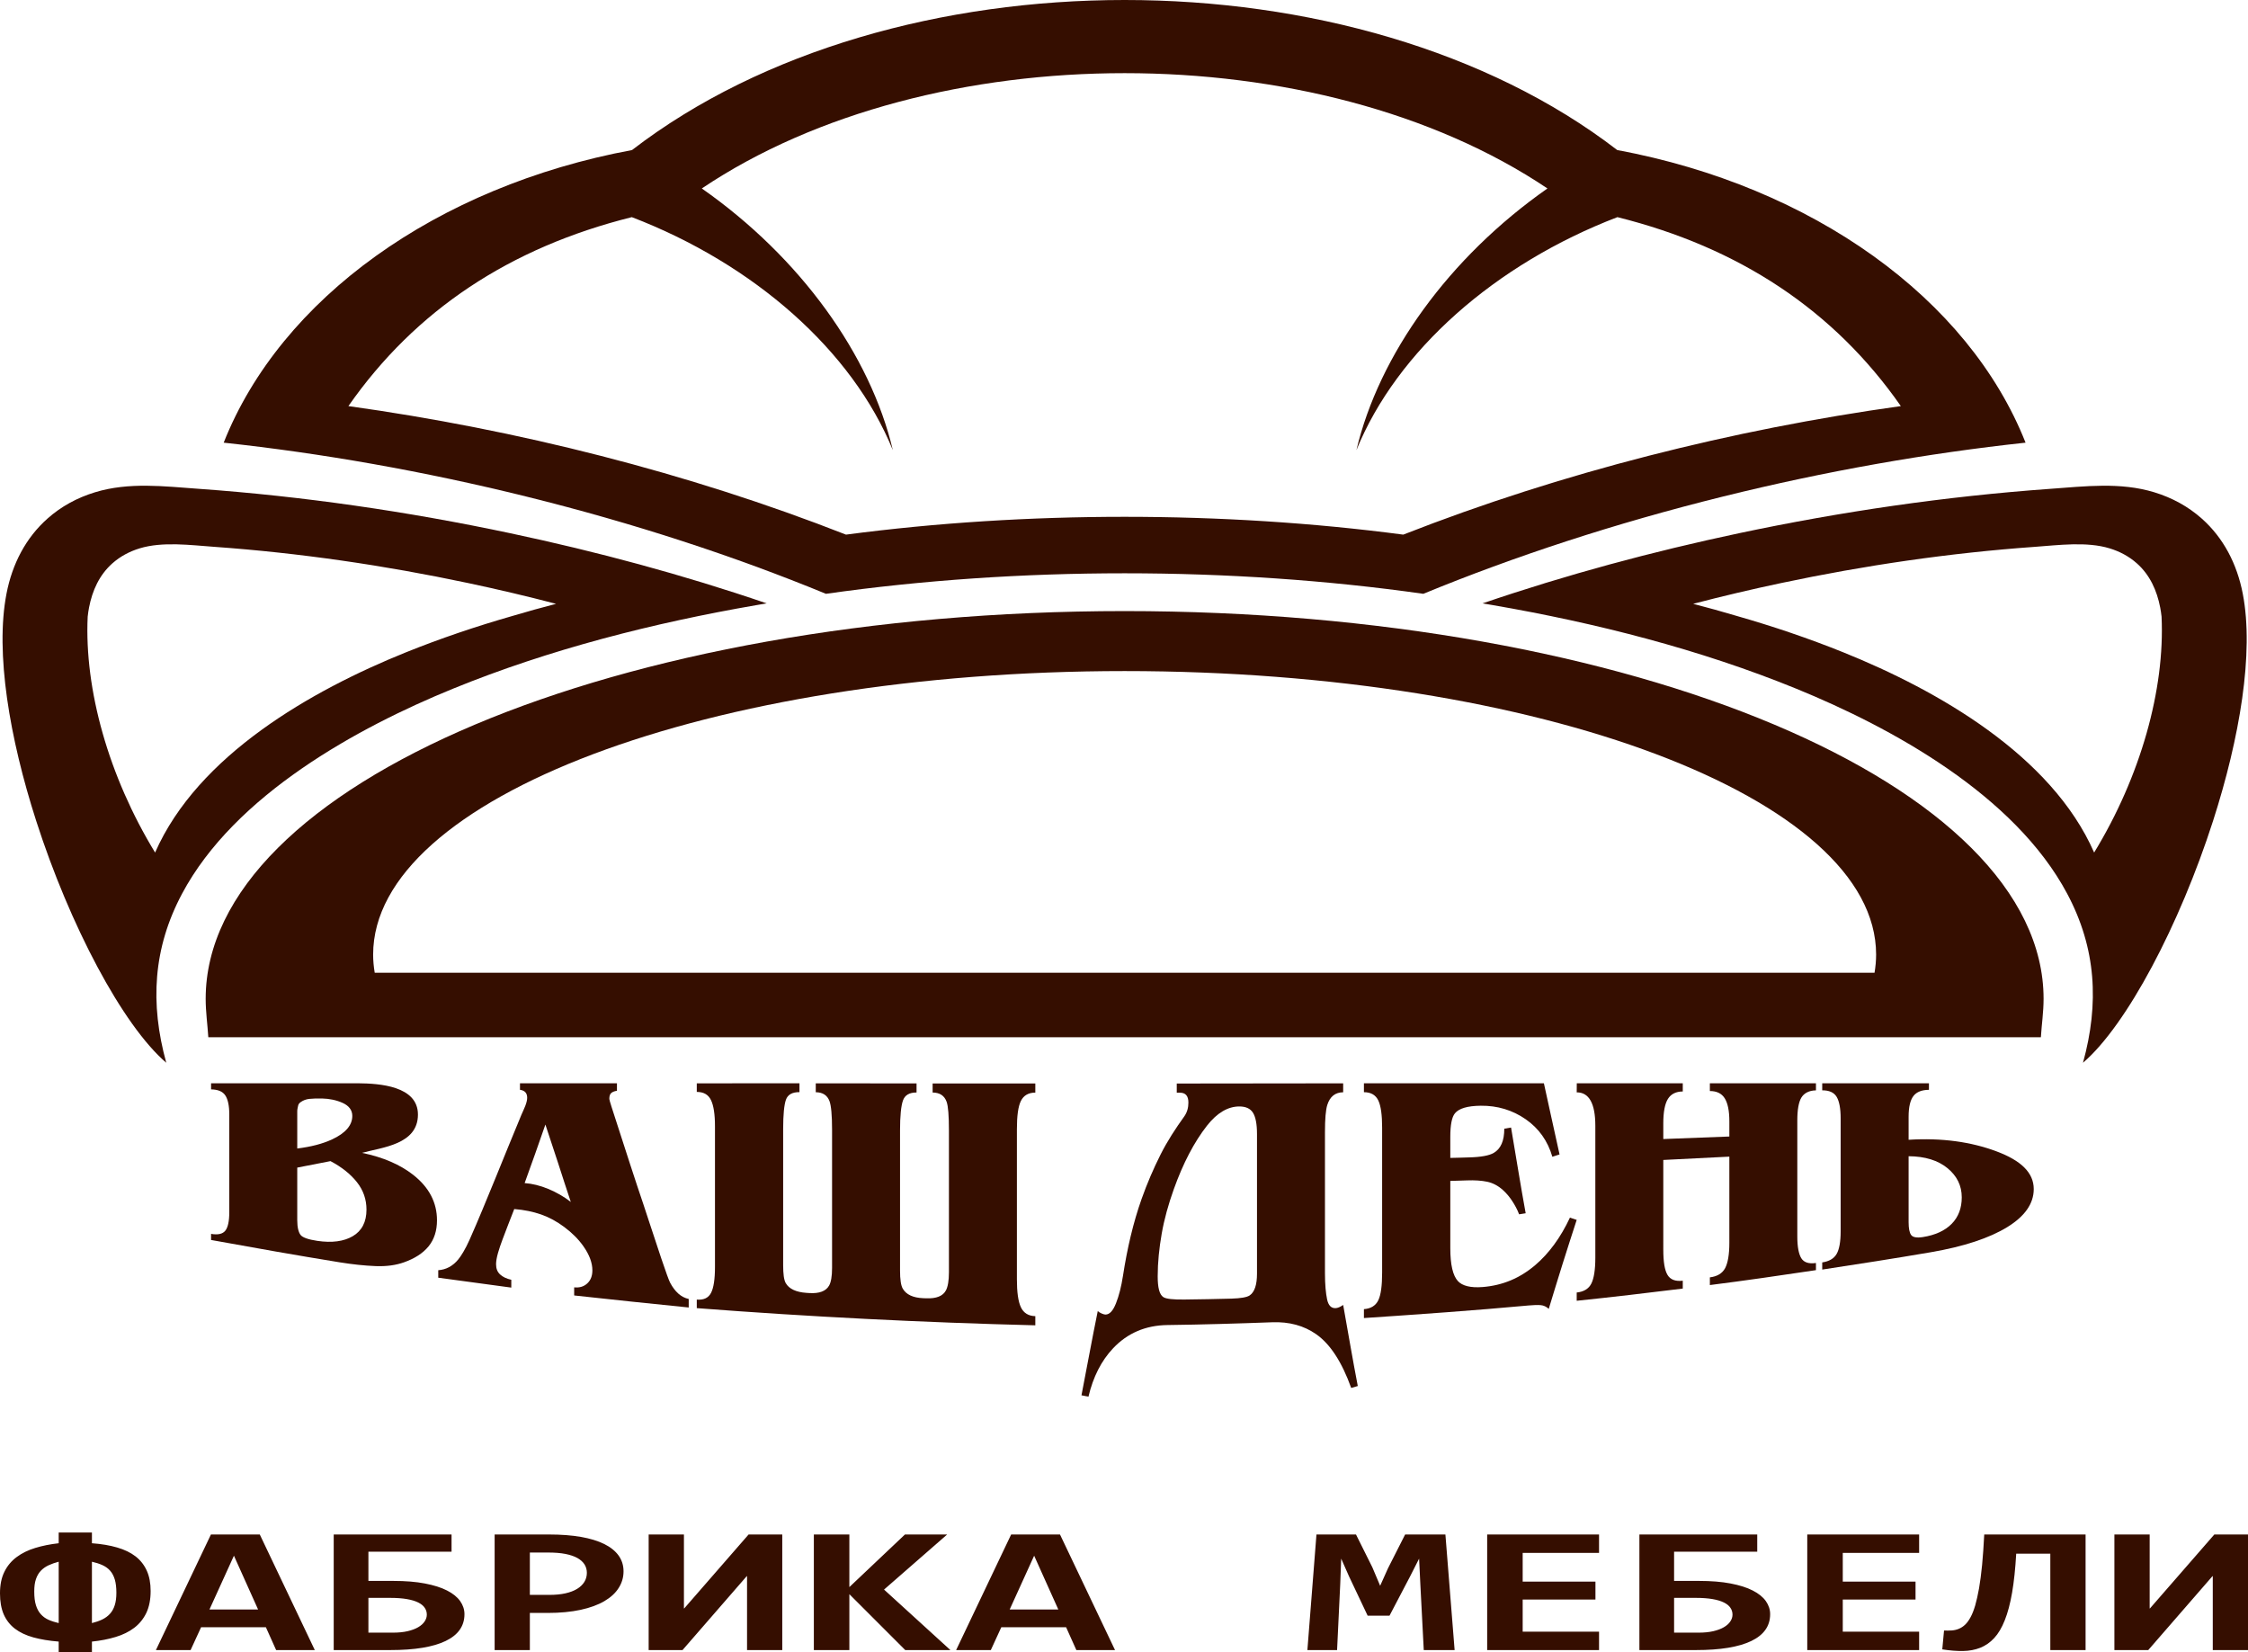 <?xml version="1.0" encoding="UTF-8"?> <svg xmlns="http://www.w3.org/2000/svg" xmlns:xlink="http://www.w3.org/1999/xlink" xmlns:xodm="http://www.corel.com/coreldraw/odm/2003" xml:space="preserve" width="100mm" height="73.484mm" version="1.1" style="shape-rendering:geometricPrecision; text-rendering:geometricPrecision; image-rendering:optimizeQuality; fill-rule:evenodd; clip-rule:evenodd" viewBox="0 0 10000 7348.39"> <defs> <style type="text/css"> .fil1 {fill:#350E00} .fil0 {fill:#350E00;fill-rule:nonzero} </style> </defs> <g id="Layer_x0020_1">  <g id="_2046564946560"> <path class="fil0" d="M408.94 6816.57l0 47.67c42.3,3.09 79.64,9.39 112.22,18.93 32.81,9.4 60,22.69 82.02,39.61 21.79,17.05 38.41,38.26 49.85,63.64 11.43,25.24 17.04,55.31 17.04,90.22 0,38.27 -6.47,70.76 -19.2,97.61 -12.95,26.72 -30.86,48.74 -53.74,66.19 -23.09,17.45 -50.49,31.01 -82.65,40.68 -31.94,9.8 -67.12,16.52 -105.54,20.55l0 46.72 -147.81 0 0 -46.72c-42.74,-3.5 -80.29,-9.67 -112.87,-18.67 -32.8,-9.12 -59.99,-22.02 -82.02,-38.8 -21.78,-16.78 -38.4,-38 -49.62,-63.51 -11.01,-25.64 -16.62,-56.79 -16.62,-93.44 0,-37.73 6.47,-69.82 19.64,-96.13 12.94,-26.46 31.29,-48.2 54.6,-65.52 23.3,-17.33 50.93,-30.89 82.87,-40.55 31.72,-9.67 66.46,-16.65 104.02,-20.81l0 -47.67 147.81 0zm108.77 267.59c0,-23.1 -2.37,-42.56 -6.9,-58.27 -4.75,-15.71 -11.44,-28.73 -20.5,-39.07 -9.07,-10.47 -20.51,-18.8 -34.31,-25.11 -13.6,-6.17 -29.36,-11.28 -47.06,-15.31l0 272.96c16.84,-4.16 32.16,-9.4 45.54,-15.84 13.6,-6.45 25.04,-14.9 34.53,-25.24 9.49,-10.34 16.62,-23.09 21.37,-38.26 4.96,-15.31 7.33,-33.84 7.33,-55.86zm-365.35 -5.1c0,24.57 2.37,44.98 7.55,61.09 4.96,16.11 12.3,29.4 21.79,39.87 9.5,10.61 20.94,18.8 34.11,24.71 13.37,5.91 28.48,10.74 45.32,14.63l0 -272.96c-16.84,4.44 -31.95,9.81 -45.32,15.98 -13.17,6.18 -24.61,14.24 -34.11,24.17 -9.49,9.94 -16.83,22.43 -21.79,37.19 -5.18,14.77 -7.55,33.17 -7.55,55.32zm1076 260.33l-45.54 -101.5 -288.31 0 -46.61 101.5 -154.31 0 244.73 -514.09 217.31 0 244.73 514.09 -172 0zm-187.75 -419.7l-108.76 239.12 216.22 0 -107.46 -239.12zm709.35 112.11c53.52,0 100.35,3.76 140.06,11.41 39.92,7.65 72.72,17.99 98.62,31.28 25.9,13.16 45.32,28.87 58.27,46.99 12.73,18.13 19.2,37.46 19.2,58.27 0,52.63 -28.05,92.51 -83.95,119.36 -56.11,26.85 -137.89,40.28 -245.37,40.28l-252.27 0 0 -514.09 524.18 0 0 76.67 -369.88 0 0 129.83 111.14 0zm-2.38 230.12c24.82,0 46.61,-2.14 65.39,-6.44 18.78,-4.43 34.54,-10.2 47.04,-17.59 12.74,-7.39 22.24,-15.84 28.71,-25.51 6.69,-9.8 9.93,-20.01 9.93,-30.75 0,-11 -3.02,-21.08 -9.29,-30.2 -6.04,-9.27 -15.75,-17.05 -28.91,-23.63 -13.38,-6.58 -30.21,-11.68 -50.71,-15.18 -20.29,-3.49 -45.11,-5.37 -74.24,-5.37l-96.68 0 0 154.67 108.76 0zm1026.16 -272.95c0,26.72 -7.13,51.42 -21.59,74.11 -14.24,22.69 -35.6,42.29 -63.88,58.81 -28.26,16.51 -63.45,29.4 -105.52,38.53 -42.08,9.13 -91.07,13.83 -146.75,13.83l-78.98 0 0 165.14 -156.68 0 0 -514.09 242.14 0c53.52,0 100.77,3.63 141.78,10.74 41.21,7.25 75.75,17.86 103.8,31.69 28.05,13.96 49.2,31.01 63.88,51.42 14.46,20.28 21.8,43.5 21.8,69.82zm-163.15 6.58c0,-13.56 -3.45,-25.92 -10.36,-37.06 -7.13,-11.15 -17.7,-20.68 -31.72,-28.6 -14.03,-7.78 -31.94,-13.83 -53.53,-18.12 -21.35,-4.16 -46.82,-6.18 -76.39,-6.18l-81.57 0 0 188.37 86.53 0c26.98,0 50.94,-2.28 71.43,-6.85 20.72,-4.7 38.21,-11.27 52.23,-19.87 14.24,-8.72 24.82,-19.06 32.37,-31.15 7.34,-12.08 11.01,-25.51 11.01,-40.54zm712.58 343.84l0 -328.81 -1.29 0 -285.73 328.81 -150.63 0 0 -514.09 156.9 0 0 328.81 1.29 0 286.37 -328.81 149.77 0 0 514.09 -156.68 0zm703.75 0l-248.62 -248.65 0 248.65 -157.96 0 0 -514.09 157.96 0 0 234.02 247.32 -234.02 187.75 0 -280.76 245.03 295.22 269.06 -200.91 0zm761.14 0l-45.54 -101.5 -288.31 0 -46.62 101.5 -154.3 0 244.73 -514.09 217.31 0 244.73 514.09 -172 0zm-187.75 -419.7l-108.77 239.12 216.23 0 -107.46 -239.12zm1733.17 419.7l-15.11 -290.68 -5.61 -116 -39.92 78.68 -91.71 174.94 -97.33 0 -82.87 -174.94 -34.75 -78.68 -4.32 113.59 -14.02 293.09 -132.07 0 40.35 -514.09 175.88 0 72.72 145.94 34.75 82.17 34.75 -77.47 76.39 -150.64 179.12 0 41 514.09 -137.25 0zm282.06 0l0 -514.09 497.64 0 0 81.77 -339.68 0 0 127.82 323.71 0 0 79.88 -323.71 0 0 142.86 339.68 0 0 81.76 -497.64 0zm942.64 -307.59c53.51,0 100.34,3.76 140.05,11.41 39.93,7.65 72.72,17.99 98.62,31.28 25.9,13.16 45.33,28.87 58.27,46.99 12.73,18.13 19.2,37.46 19.2,58.27 0,52.63 -28.05,92.51 -83.94,119.36 -56.11,26.85 -137.89,40.28 -245.37,40.28l-252.28 0 0 -514.09 524.19 0 0 76.67 -369.89 0 0 129.83 111.15 0zm-2.39 230.12c24.82,0 46.62,-2.14 65.4,-6.44 18.77,-4.43 34.53,-10.2 47.04,-17.59 12.73,-7.39 22.23,-15.84 28.7,-25.51 6.69,-9.8 9.93,-20.01 9.93,-30.75 0,-11 -3.01,-21.08 -9.28,-30.2 -6.04,-9.27 -15.75,-17.05 -28.92,-23.63 -13.38,-6.58 -30.21,-11.68 -50.71,-15.18 -20.29,-3.49 -45.1,-5.37 -74.24,-5.37l-96.68 0 0 154.67 108.76 0zm483.62 77.47l0 -514.09 497.65 0 0 81.77 -339.68 0 0 127.82 323.71 0 0 79.88 -323.71 0 0 142.86 339.68 0 0 81.76 -497.65 0zm608.36 -86.87c12.09,0.41 23.73,0.28 34.75,-0.4 11,-0.81 21.36,-3.22 31.28,-7.39 9.93,-4.02 19.21,-10.06 27.84,-18.25 8.64,-8.06 16.62,-19.2 24.17,-33.17 7.78,-14.09 14.46,-31.55 20.73,-52.63 6.04,-20.94 11.64,-46.32 17.04,-75.99 5.18,-29.8 9.71,-64.44 13.59,-103.92 3.68,-39.47 6.91,-84.58 9.5,-135.47l450.82 0 0 514.09 -156.89 0 0 -428.7 -151.71 0c-3.89,67.13 -9.93,124.87 -18.35,173.47 -8.41,48.47 -19.21,89.42 -32.58,122.72 -13.17,33.29 -28.93,59.74 -47.05,79.21 -18.13,19.6 -38.84,33.84 -61.94,43.1 -23.29,9.13 -48.77,13.96 -76.82,14.37 -28.06,0.4 -58.7,-2.02 -92.14,-7.26l7.76 -83.78zm1195.55 86.87l0 -328.81 -1.29 0 -285.72 328.81 -150.63 0 0 -514.09 156.89 0 0 328.81 1.29 0 286.38 -328.81 149.76 0 0 514.09 -156.68 0z"></path> <path class="fil1" d="M8106.03 5646.95c0,-10.53 -0.03,-21.15 -0.03,-31.82 30.16,-4.42 52.1,-16.81 64.04,-37.64 11.62,-20.22 17.9,-53.71 17.9,-99.74 0.03,-85.22 0,-170.33 0,-255.55 0.03,-85.25 0,-162.69 0,-247.91 0.03,-44.49 -6.33,-76.54 -17.9,-95.75 -11.96,-19.84 -33.9,-29.13 -64.04,-28.85l0.03 -31.33 474.67 0 0 29.02c-32.01,0.42 -54.6,9.27 -68.77,27.28 -14.07,17.89 -21.67,48.73 -21.67,92.2 0.01,37.92 0,64.69 0,102.76 148.83,-9.25 277.64,9.38 389.93,51.14 109.96,40.87 166.7,95.22 166.7,168.07 0,65.45 -40.53,121.72 -117.7,169.18 -79.14,48.67 -193.13,86.67 -340.97,111.94 -161.04,27.53 -322.11,52.72 -482.19,77zm447.37 -144.48c55.57,-8.64 99.07,-28.72 129.02,-59.5 29.36,-30.15 44.24,-69.21 44.24,-117.22 0.03,-52.42 -21.6,-95.37 -63.08,-129.56 -42.3,-34.84 -99.84,-52.83 -173.32,-53.41 0.01,49.01 0,97.88 0,146.76 0.01,48.85 0,97.88 0,146.74 0.01,27.55 3.71,46.64 11.33,56.96 7.44,10.11 24.51,13.47 51.81,9.23z"></path> <path class="fil1" d="M7399.01 5558.73c0,53.7 5.99,90.8 18.83,112.09 12.57,20.87 34.85,29.54 67.8,25.7 0.01,11.65 0,23.32 0,34.97 -157.28,19.3 -314.56,38.06 -471.83,54.26 0,-12.23 0,-24.59 0,-36.8 31.08,-3.13 53.04,-16.11 64.95,-39.48 11.61,-22.77 17.9,-61.38 17.9,-115.07 0.01,-98.88 0,-197.9 0,-296.64 0.01,-98.87 0,-191.53 0,-290.4 0.01,-99.45 -28.24,-149.02 -82.85,-148.59l0.35 -40.33 471.49 -0.08c0,11.78 -0.01,24.65 -0.01,36.44 -30.12,0.12 -52.4,11.23 -65.91,32.81 -13.76,21.99 -20.73,58.23 -20.73,108.96 0.01,25.56 0,44.22 0,69.79 97.02,-3.7 195.9,-7.4 293.85,-11.23 0.01,-24.3 0,-42.88 0,-67.3 0.01,-47.19 -7.04,-81.23 -20.72,-102.86 -13.6,-21.54 -35.79,-32.24 -65.94,-32.11 0.02,-11.37 0,-22.73 0,-34.36l132.63 -0.14 339.26 0 0 31.48c-31.08,0.41 -53.11,12.69 -65.01,32.43 -11.59,19.29 -17.9,53.13 -17.9,100.58 0.04,88.07 0,165.76 0,253.55 0.04,87.93 0,175.87 0,263.67 0.04,45.88 6.28,78.28 17.9,96.74 11.91,18.87 33.9,25.42 64.99,20.87 0.02,10.65 0,21.32 0,31.82 -158.2,23.6 -315.52,46.6 -471.87,66.34 0.02,-11.37 0,-22.71 0,-34.23 32.05,-3.84 55.49,-17.5 67.84,-40.9 12.15,-23.06 18.82,-60.52 18.82,-112.1 0.01,-64.07 0,-128.12 0,-191.91 0.01,-64.06 0,-127.86 0,-192.07 -97.92,4.97 -196.83,9.95 -293.85,14.77 0.01,66.62 0,133.11 0,199.74 0.01,66.47 0,132.98 0.01,199.59z"></path> <path class="fil1" d="M6067.26 5862.6c0,-13.21 0,-26.43 0,-39.64 30.13,-2.13 52.17,-14.93 64.03,-39.62 11.66,-24.18 16.96,-65.37 16.96,-123.47 0,-107.39 0,-214.64 0,-321.89 0,-107.41 0,-214.96 0,-322.33 0,-55.83 -5.4,-96.44 -16.96,-120.75 -11.93,-25.11 -33.91,-36.94 -64.03,-36.94l0 -39.6 800.6 0c10.57,48.78 21.6,97.37 31.97,145.86 12.24,57.24 25.42,114.06 37.66,170.62 -11.26,3.68 -21.66,6.96 -32,10.36 -20.74,-71.04 -60.46,-126.57 -118.68,-166.92 -58.54,-40.59 -125.27,-60.86 -199.68,-60.09 -59.31,0.62 -96.85,11.88 -114.9,33.66 -13.96,16.83 -20.7,51.85 -20.7,105.56 0,14.48 0,28.98 0,43.47 0,16.33 0,32.96 0,49.44 16,-0.45 31.08,-0.86 47.08,-1.15 12.27,-0.28 24.51,-0.83 36.73,-1.13 53.69,-1.38 89.4,-8.36 109.26,-19.88 31.91,-18.57 47.09,-54.14 47.09,-107.81 10.37,-1.88 19.78,-3.58 30.12,-5.13 10.39,63.76 21.67,127.59 32.05,191.36 10.32,63.48 21.64,126.71 32.95,189.92 -9.43,1.41 -19.77,3.42 -29.19,4.69 -8.48,-22.6 -19.76,-42.49 -31.08,-59.67 -11.23,-17.05 -24.39,-33.47 -41.45,-48.73 -21.51,-19.23 -45.26,-31.41 -69.7,-36.51 -24.52,-5.13 -54.65,-7.25 -89.5,-5.96 -11.26,0.39 -23.52,0.87 -34.79,1.13 -13.2,0.43 -26.39,0.87 -39.57,1.15 0,99.86 0,199.3 0,298.9 0,73.42 11.25,122.2 33.88,146.73 19.71,21.33 56.61,30.51 109.26,26.44 90.5,-6.99 167.68,-40.22 235.46,-98.17 60.27,-51.56 112.08,-121.89 153.51,-210.39 9.42,3.11 19.78,6.54 30.17,9.8 -20.75,65.48 -42.92,131.04 -63.11,196.89 -20.27,66.09 -41.45,132.55 -61.24,199.02 -10.33,-9.78 -22.58,-15.53 -35.78,-16.61 -14.09,-1.15 -32.03,-0.56 -53.69,1.42 -243.88,22.44 -488.81,39.64 -732.73,55.97z"></path> <path class="fil1" d="M4883.37 5831.07c3.76,4.25 9.46,8.04 16.95,11.21 7.56,3.21 13.19,4.83 16.94,4.83 18.86,0 33.96,-16.91 47.09,-50.14 13.26,-33.51 23.62,-73.88 31.09,-122.19 18.89,-122.14 45.4,-236.18 82.87,-342.05 24.69,-69.69 53.12,-135.28 83.82,-196.48 30.51,-60.81 67.35,-116.86 105.5,-169.91 13.65,-18.96 18.84,-40.32 18.84,-62.06 0.02,-29.42 -12.26,-44.05 -37.69,-44.05 -4.72,-0.02 -9.42,0 -14.12,0 0.03,-13.51 0,-26.99 0,-40.78l740.28 -0.84c0,13.34 0,26.7 0,39.78 -34.83,0.12 -58.88,18.81 -70.64,56.26 -7.03,22.33 -10.36,62.77 -10.36,121.87 0.01,104.41 0,208.97 0,313.54 0.01,104.4 0,208.95 0,313.52 0.01,50 3.76,88.67 9.42,115.64 5.62,26.83 17.93,40.13 37.67,39.35 9.45,-0.35 20.72,-5.11 33.91,-14.22 10.38,60.54 21.71,120.89 32.02,180.98 10.39,59.94 21.69,119.9 32.97,179.58 -9.42,2.96 -18.85,5.96 -29.18,8.66 -41.48,-115.35 -93.19,-195.31 -156.35,-239.38 -54.5,-38.02 -119.63,-55.66 -194.98,-52.84 -156.29,5.82 -310.8,10.36 -466.21,12.36 -96.97,1.24 -178.23,35.83 -242.04,103.7 -51.99,55.26 -88.54,126.85 -109.26,214.94 -10.36,-1.71 -20.72,-3.84 -31.06,-6.12 11.29,-62.36 24.46,-125.02 35.76,-187.37 11.31,-62.51 24.51,-125.28 36.76,-187.79zm594.29 -54.85c42.4,-1.29 68.93,-6.09 80.98,-14.06 21.86,-14.45 32.97,-47.03 32.97,-96.75 0,-103.56 0,-207.11 0,-310.53 0,-103.44 0,-207.29 0,-310.83 0,-44.16 -6.08,-75.8 -17.89,-94.61 -11.7,-18.7 -32.05,-28.08 -61.2,-27.99 -49.86,0.17 -98.25,28.01 -143.2,85.24 -57.68,73.56 -106.85,168.25 -147.84,282.85 -23.94,66.93 -42.44,132.95 -53.69,197.45 -11.27,64.61 -17.91,127.99 -17.91,189.95 0,49.98 7.48,81.34 25.45,92.75 12.15,7.73 43.33,11.23 93.24,10.53 69.71,-0.98 139.41,-1.89 209.09,-4z"></path> <path class="fil1" d="M3099.54 5818.49c0,-12.63 0,-25.13 0,-37.92 31.08,2.42 51.52,-7.51 63.08,-29.28 11.91,-22.38 17.89,-61.37 17.89,-117.48 0,-104.13 0,-208.39 0,-312.52 0,-104.28 0,-206.45 0,-310.73 0,-54.27 -5.98,-93.23 -17.89,-117.64 -11.61,-23.89 -32,-36.07 -63.08,-36.21 0,-12.8 0,-25.44 0,-38.09l456.8 -0.26 0 39.37c-32.05,-0.28 -52.24,11.01 -60.29,34.11 -7.95,22.76 -12.24,66.21 -12.24,129.85 0,101.1 0,202.31 0,303.02 0,100.96 0,202.17 0,302.99 0,38.77 3.42,65.22 11.27,79.12 14.75,26.13 46.18,40.64 92.35,43.78 3.71,0.24 7.52,0.48 13.16,0.83 44.24,2.77 73.69,-8.6 87.62,-33.24 8.67,-15.4 13.15,-41.61 13.15,-78.68 0.03,-102.44 0,-204.86 0,-307.13 0.03,-102.29 0,-204.75 0,-307.27 0.03,-65.5 -4.14,-107.75 -11.32,-127.01 -9.74,-26.31 -30.12,-39.78 -61.21,-39.94 0,-13.2 0,-26.27 0,-39.61l448.32 0.47c0,13.65 0,26.86 0,40.36 -32,-0.16 -51.86,11.66 -60.24,35.08 -8.53,23.7 -13.21,68.04 -13.21,133.54 0,103.99 0,208.19 0,312.05 0,103.55 0,207.28 0,311.09 0,39.76 3.9,66.45 12.24,80.83 15.18,26.08 45.21,40.55 91.36,42.35 4.66,0.17 8.48,0.25 13.18,0.42 45.17,1.79 74.22,-10.01 87.57,-35.52 8.29,-15.83 13.19,-42.61 13.19,-80.54 0.01,-104.58 0,-209.28 0,-313.82 0.01,-104.67 0,-209.74 0,-314.44 0.01,-67.22 -3.33,-110.64 -10.34,-129.85 -9.94,-27.21 -30.15,-40.77 -62.18,-41.06 0.02,-13.21 0,-26.7 0,-40.35l456.8 -0.08c0,13.79 -0.01,27.42 -0.01,40.78 -30.13,0 -51.77,12.23 -64.06,36.8 -12.17,24.42 -17.88,66.35 -17.88,126.29 0.01,110.93 0,223.34 0,334.13 0.01,110.95 0,221.65 0,332.57 0.01,57.66 5.67,99.45 17.88,125.15 12.24,25.71 33.93,38.78 64.06,39.36 0.01,13.49 0,27.12 0,40.77 -502.93,-12.66 -1004.92,-37.94 -1505.97,-76.44z"></path> <path class="fil1" d="M2234.94 5514.48c-7.38,19.61 -14.17,39.21 -19.81,59.11 -5.64,20.13 -8.43,36.64 -8.43,49.57 0,19.18 5.68,34.37 17.88,45.46 12.24,11.17 28.24,19.04 49.88,23.72 0,11.51 0,23.16 0,34.81 -108.3,-14.35 -217.56,-29.41 -324.94,-44.04 0,-10.94 0,-22.02 0,-33.23 34.85,-2.43 64.58,-18.44 88.58,-47.46 12.73,-15.44 31.28,-44.41 50.85,-88.35 39.76,-89.44 76.92,-181.07 114.9,-273.32 38.32,-93.14 75.96,-187.93 115.87,-282.85 4.33,-10.34 10.84,-23.02 16.91,-38.78 6.12,-15.78 8.49,-27.99 8.49,-36.22 0,-20.75 -10.37,-32.54 -32.01,-35.53l0 -29.01 431.36 0 0 33.28c-12.24,1.98 -19.81,5.26 -25.45,10.09 -5.63,4.83 -8.48,13.5 -8.48,26.28 0,5.95 13.3,46 37.69,121.17 45.31,139.74 73.84,228.91 86.66,266.36 36.15,106 69.98,213.05 106.42,320.78 21.01,61.99 33.93,98.01 39.52,108.66 21.69,41.04 49.01,65.51 82.9,72.76 0,12.62 0,25.27 0,37.91 -170.48,-17.18 -339.98,-34.94 -509.54,-53.57 0,-12.06 0,-23.86 0,-36.07 23.57,2.42 42.7,-3.06 58.42,-17.61 15.37,-14.25 22.6,-33.83 22.6,-57.96 0,-32.95 -12.96,-68.72 -39.57,-106.7 -22.36,-31.93 -50.89,-60.07 -84.78,-85.51 -32.91,-24.71 -67.81,-43.76 -103.57,-56.26 -35.81,-12.48 -75.33,-20.58 -119.62,-24.28 -17.88,45.59 -35.67,91.38 -52.73,136.79zm191.19 -512.56c-30.17,87.65 -61.25,174.46 -92.34,260.41 33.93,2.41 68.82,10.95 104.59,25.71 35.76,14.74 69.69,34.1 100.78,58.12 -19.81,-57.97 -37.69,-115.67 -56.54,-173.04 -18.8,-57.26 -37.64,-114.36 -56.49,-171.2z"></path> <path class="fil1" d="M1019.95 4957.14c0,-39.04 -6.12,-67.55 -17.88,-85.09 -11.8,-17.56 -32.96,-26.13 -63.13,-26.55l0 -27.14 654.6 0c94.32,0.76 265.61,12 265.61,139.11 0,133.56 -159.19,145.56 -248.64,170.34 94.17,19.73 169.65,52.3 227.92,98.16 70.75,55.69 105.45,123.15 105.45,201.73 0.02,46.01 -12.14,85 -37.64,116.2 -25.35,30.99 -62.22,54.17 -109.26,70.88 -34.9,12.38 -76.3,18.73 -126.23,16.75 -49.88,-1.97 -103.57,-7.75 -160.11,-16.88 -190.23,-30.77 -381.42,-64.8 -571.7,-99.31 0,-8.96 0,-18.04 0,-27.13 30.17,5.24 51.28,0.64 63.13,-13.93 11.72,-14.42 17.88,-42.03 17.88,-82.52 0,-75.17 0,-150.3 0,-225.31 0,-75.3 0,-134.02 0,-209.31zm302.34 470.68c0,32.54 5.98,53.99 15.04,65.49 8.82,11.04 33.98,20.03 74.41,26.01 65.02,9.61 117.8,2.42 157.32,-20.74 40.48,-23.71 61.21,-63.08 61.21,-118.34 0,-45.32 -14.03,-85.89 -42.37,-121.88 -28.1,-35.59 -66.9,-66.91 -117.74,-93.77 -49.93,10.08 -98.9,19.48 -147.87,28.85 0,78.25 0,156.4 0,234.38zm0 -319.33c60.29,-7.41 112.3,-20.66 155.43,-40.77 59.48,-27.74 89.46,-62.8 89.46,-104.29 0,-25.7 -15.09,-45.08 -42.37,-57.51 -28.24,-12.84 -59.38,-19.13 -92.34,-19.9 -20.68,-0.49 -39.57,0.09 -55.57,1.71 -15.96,1.6 -28.05,6.74 -38.61,13.91 -6.36,4.31 -10.84,9.3 -12.24,16.77 -1.35,7.31 -3.76,15.49 -3.76,24 0,4.54 0,8.82 0,13.21 0,50.86 0,101.86 0,152.87z"></path> <path class="fil1" d="M6331.53 2641.23c404.6,-166.57 852.33,-313.57 1332.27,-432.48 458.77,-113.67 912.05,-192.94 1346.71,-239.8 -253.31,-640.29 -945.88,-1139.35 -1816.5,-1301.61 -1156.14,-889.78 -3226.26,-889.77 -4382.45,0 -870.6,162.24 -1563.15,661.32 -1816.47,1301.61 434.63,46.86 887.92,126.14 1346.7,239.8 479.94,118.89 927.69,265.92 1332.3,432.5 856.98,-121.72 1800.43,-121.71 2657.44,-0.02zm552.1 -1802.99c-438.83,307.23 -749.33,740.32 -849.79,1164.02 179.99,-442.48 617.74,-827.98 1161.13,-1036.44 541.98,135.16 963.22,414.09 1260.71,840.42 -749.14,104.62 -1508.51,295.41 -2213.42,571.75 -801.23,-105.68 -1677.73,-105.67 -2478.96,0 -704.88,-276.35 -1464.26,-467.13 -2213.43,-571.75 297.52,-426.33 718.76,-705.25 1260.73,-840.42 543.41,208.46 981.13,593.97 1161.15,1036.44 -100.47,-423.73 -410.97,-856.77 -849.8,-1164.01 1018.05,-683.78 2743.64,-683.77 3761.68,-0.01z"></path> <path class="fil1" d="M9090.67 4442.89c0,-952.6 -1830.23,-1724.84 -4087.87,-1724.84 -2257.65,0 -4087.87,772.24 -4087.87,1724.85 0,58.09 8.1,112.61 11.72,170.66l8152.02 -0.01c3.62,-58.82 11.99,-111.46 12,-170.66zm-4087.87 -1458c1846.25,0 3342.91,564.6 3342.91,1261.03 0.01,27.12 -2.53,54.03 -7.01,80.73l-6671.8 -0.01c-4.51,-26.71 -7.04,-53.59 -7.04,-80.72 0,-696.45 1496.69,-1261.01 3342.94,-1261.03z"></path> <path class="fil1" d="M9266 4727.08c72.62,-263.61 59.16,-509.12 -70.49,-752.3 -234.21,-439.36 -780.57,-738.23 -1204.41,-911.24 -429.98,-175.51 -893.01,-293.04 -1350.03,-371.95 -15.35,-2.65 -30.68,-5.24 -46.05,-7.81 373.23,-127.68 756.08,-230.54 1141.07,-312.09 455.16,-96.41 918.94,-164.13 1384.09,-197.38 154.97,-11.09 311.76,-30.81 462.85,15.33 79,24.11 150.35,62.79 211.34,117.01 96.41,85.69 156.59,201.11 182.33,333.95 50.96,263.08 -13.76,642.56 -131.94,1010.02 -149.32,464.22 -384.03,909.34 -578.76,1076.46zm-1540.79 -1987.58c-64.07,-19.08 -128.55,-36.95 -193.3,-53.68 129.83,-33.99 260.5,-64.73 391.72,-92.52 372.07,-78.82 749.67,-133.93 1129.08,-161.05 104.31,-7.47 229.77,-24.31 331.57,6.78 45.06,13.76 86.2,35.47 121.47,66.84 58.11,51.64 89.14,120.98 103.74,196.46 2.56,13.04 4.51,26.55 6.03,40.35 15.33,323.57 -93.19,710.79 -299.93,1049.4 -190.32,-433.51 -696.34,-721.46 -1115.38,-890.39 -154.78,-62.42 -313.71,-116.02 -475,-162.19z"></path> <path class="fil1" d="M739.6 4727.08c-72.64,-263.61 -59.19,-509.12 70.46,-752.3 234.23,-439.36 780.59,-738.23 1204.43,-911.24 430.01,-175.51 892.98,-293.04 1350.03,-371.95 15.33,-2.65 30.7,-5.24 46.03,-7.81 -373.21,-127.68 -756.06,-230.54 -1141.05,-312.09 -455.17,-96.41 -918.97,-164.13 -1384.11,-197.38 -154.95,-11.09 -311.73,-30.81 -462.83,15.33 -78.99,24.11 -150.37,62.79 -211.34,117.01 -96.39,85.69 -156.59,201.11 -182.33,333.95 -50.94,263.08 13.74,642.56 131.91,1010.02 149.32,464.22 384.03,909.34 578.8,1076.46zm1540.79 -1987.58c64.05,-19.08 128.49,-36.95 193.27,-53.68 -129.85,-33.99 -260.51,-64.72 -391.7,-92.52 -372.07,-78.81 -749.69,-133.93 -1129.09,-161.05 -104.3,-7.46 -229.76,-24.3 -331.6,6.78 -45.06,13.76 -86.17,35.48 -121.45,66.84 -58.13,51.64 -89.17,120.98 -103.77,196.47 -2.5,13.03 -4.48,26.53 -5.98,40.34 -15.32,323.56 93.17,710.79 299.88,1049.4 190.38,-433.52 696.39,-721.46 1115.41,-890.39 154.81,-62.42 313.71,-116.02 475.03,-162.19z"></path> </g> </g> </svg> 